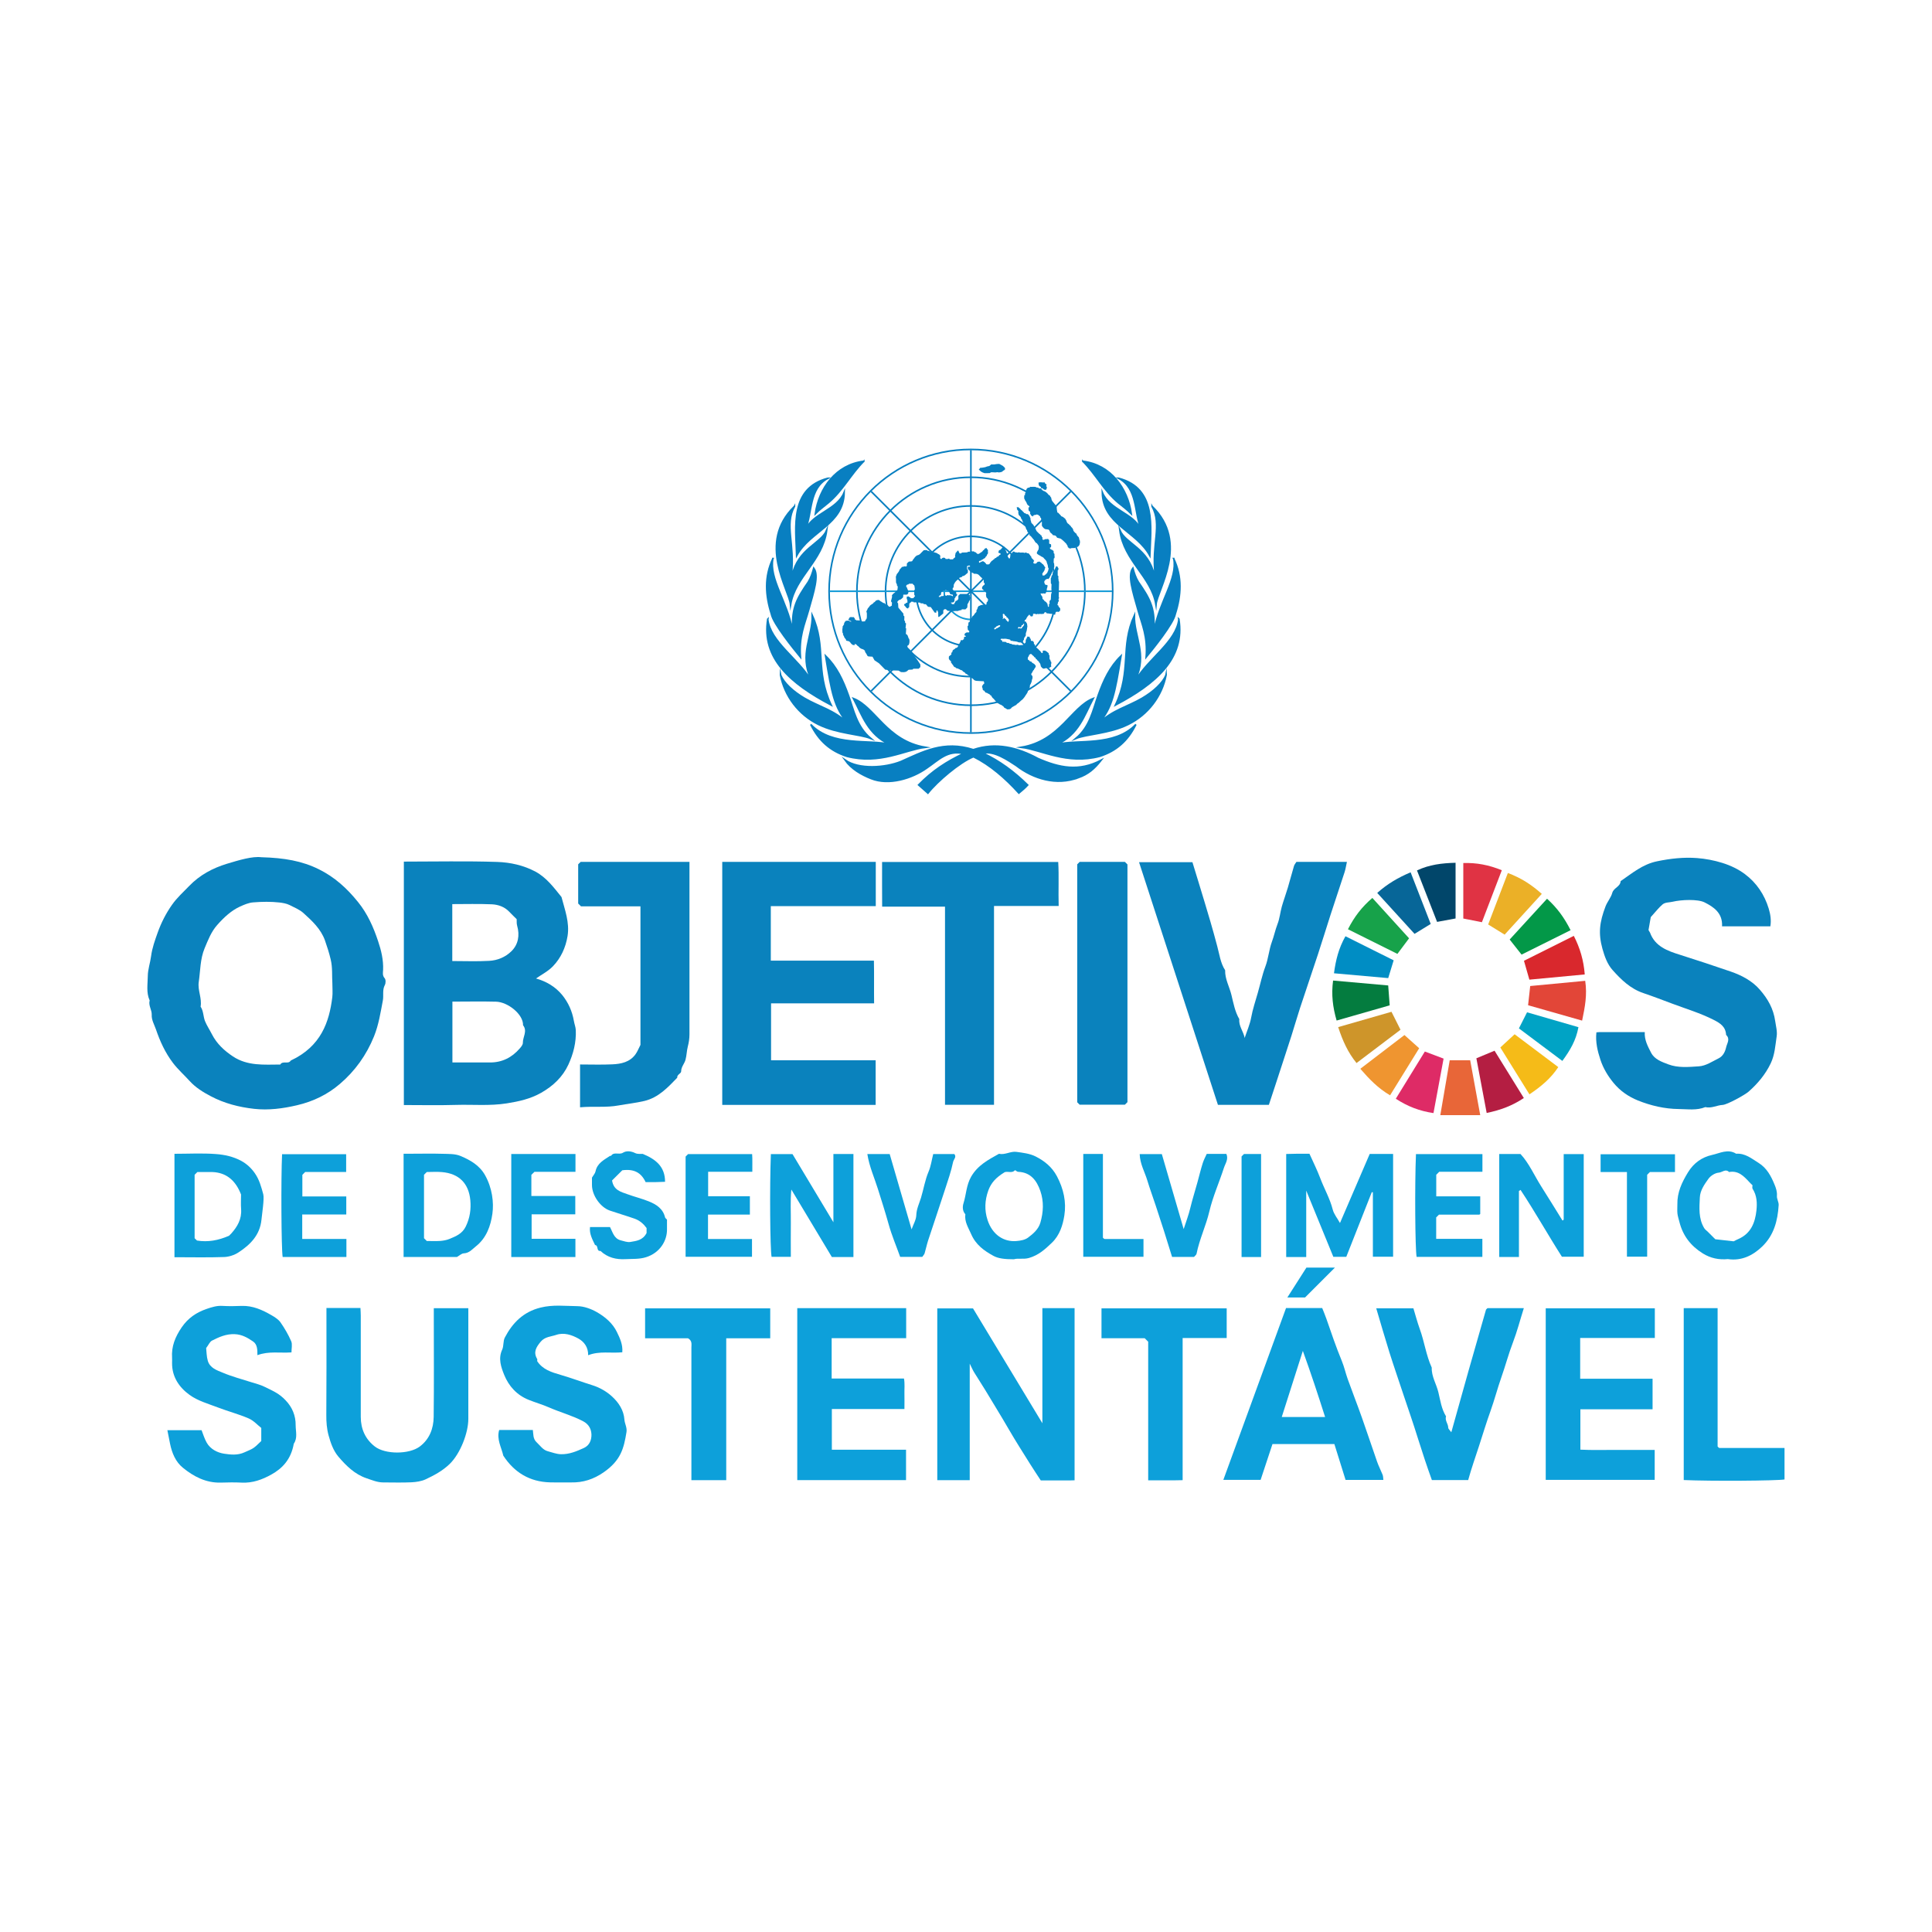 <?xml version="1.0" encoding="UTF-8"?>
<svg id="Layer_2" data-name="Layer 2" xmlns="http://www.w3.org/2000/svg" viewBox="0 0 300 300">
  <defs>
    <style>
      .cls-1, .cls-2, .cls-3, .cls-4, .cls-5, .cls-6, .cls-7, .cls-8, .cls-9, .cls-10, .cls-11, .cls-12, .cls-13, .cls-14, .cls-15, .cls-16, .cls-17, .cls-18, .cls-19, .cls-20, .cls-21, .cls-22 {
        fill-rule: evenodd;
      }

      .cls-1, .cls-23, .cls-24 {
        stroke-miterlimit: 22.93;
        stroke-width: .25px;
      }

      .cls-1, .cls-24 {
        stroke: #087fc1;
      }

      .cls-1, .cls-22 {
        fill: #087fc1;
      }

      .cls-2 {
        fill: #ce952a;
      }

      .cls-3, .cls-25 {
        fill: #fff;
      }

      .cls-4 {
        fill: #de2b66;
      }

      .cls-5 {
        fill: #e86638;
      }

      .cls-6 {
        fill: #e24638;
      }

      .cls-23 {
        stroke: #149bd7;
      }

      .cls-23, .cls-24 {
        fill: none;
      }

      .cls-7 {
        fill: #0da0da;
      }

      .cls-8 {
        fill: #17a24a;
      }

      .cls-9 {
        fill: #e03344;
      }

      .cls-10 {
        fill: #0a82bd;
      }

      .cls-11 {
        fill: #d9282d;
      }

      .cls-12 {
        fill: #ebb027;
      }

      .cls-13 {
        fill: #b41e42;
      }

      .cls-14 {
        fill: #01466a;
      }

      .cls-15 {
        fill: #f5bb18;
      }

      .cls-16 {
        fill: #008dc4;
      }

      .cls-17 {
        fill: #076698;
      }

      .cls-18 {
        fill: #039848;
      }

      .cls-19 {
        fill: #00a3c5;
      }

      .cls-20 {
        fill: #ef9530;
      }

      .cls-21 {
        fill: #047c3f;
      }
    </style>
  </defs>
  <g id="Layer_1-2" data-name="Layer 1">
    <rect class="cls-25" width="300" height="300"/>
    <g>
      <g>
        <path class="cls-10" d="M62.69,133.79c4.88,0,9.71-.11,14.52.05,2.04.07,4.1.52,5.96,1.52,1.71.93,2.83,2.46,4.02,3.93.52,1.99,1.28,3.96.94,6.06-.29,1.78-1.03,3.41-2.28,4.7-.74.77-1.75,1.28-2.62,1.89,1.55.43,3,1.25,4.09,2.59.94,1.17,1.53,2.5,1.79,3.99.08.49.28.96.3,1.45.08,1.88-.38,3.67-1.15,5.34-.89,1.93-2.4,3.34-4.25,4.39-1.66.94-3.44,1.33-5.32,1.63-2.65.42-5.28.16-7.91.24-2.67.08-5.34.02-8.07.02v-37.8ZM70.25,155.53v9.45c1.99,0,3.92,0,5.85,0,1.87,0,3.39-.77,4.6-2.17.22-.25.5-.59.49-.88-.02-.91.75-1.82.03-2.73.05-1.71-2.37-3.61-4.19-3.66-2.24-.06-4.49-.01-6.78-.01ZM70.24,149.23c1.96,0,3.85.08,5.72-.03,1.29-.07,2.5-.56,3.46-1.5,1.04-1.02,1.32-2.44.88-3.97-.1-.33-.05-.7-.07-1-.43-.43-.81-.79-1.17-1.17-.73-.76-1.69-1.09-2.67-1.14-2.03-.09-4.08-.03-6.16-.03v8.82Z"/>
        <path class="cls-10" d="M40.6,133.11c3.56.1,6.31.58,8.91,1.87,2.45,1.21,4.36,2.95,6.08,5.08,1.5,1.85,2.41,3.94,3.13,6.11.47,1.39.83,2.88.77,4.41-.02.43-.14.89.24,1.32.19.21.18.77.03,1.05-.42.78-.16,1.61-.31,2.4-.36,1.88-.64,3.75-1.37,5.57-1.18,2.92-2.95,5.38-5.3,7.39-1.91,1.64-4.15,2.73-6.65,3.31-2.21.52-4.44.81-6.67.56-2.33-.26-4.62-.84-6.73-1.96-1.2-.63-2.35-1.34-3.27-2.35-.86-.95-1.82-1.79-2.61-2.83-1.21-1.6-2.01-3.36-2.64-5.21-.25-.73-.69-1.43-.65-2.25.03-.77-.54-1.44-.32-2.23-.56-1.23-.3-2.54-.29-3.8.01-1.03.38-2.05.51-3.07.17-1.3.6-2.47,1.03-3.68.55-1.53,1.27-2.95,2.21-4.29.78-1.12,1.78-2,2.7-2.96,1.62-1.68,3.63-2.75,5.82-3.42,1.96-.59,3.95-1.19,5.36-1.02ZM51.61,152.67c-.08-1.14.05-2.4-.26-3.69-.24-1.01-.55-1.98-.89-2.95-.64-1.79-2-3.04-3.35-4.26-.6-.54-1.41-.86-2.15-1.24-.48-.24-1.07-.33-1.55-.39-1.35-.15-2.73-.13-4.08-.02-.71.05-1.42.36-2.08.66-1.31.6-2.44,1.63-3.52,2.85-.94,1.06-1.42,2.34-1.95,3.6-.71,1.69-.66,3.51-.92,5.28-.18,1.26.52,2.5.29,3.8.46.68.4,1.52.68,2.24.29.72.74,1.37,1.09,2.07.75,1.46,1.91,2.53,3.25,3.42,2.27,1.51,4.83,1.27,7.35,1.26.38-.65,1.25.02,1.63-.62,4.72-2.2,5.98-6.02,6.45-9.83.08-.67.01-1.36.01-2.18Z"/>
        <path class="cls-10" d="M112.15,133.83h23.84v6.87h-16.3v8.47h16.01c.05,2.23,0,4.4.03,6.63h-16v8.84h16.24v6.93h-23.82v-37.74Z"/>
        <path class="cls-10" d="M267.4,143.82c.1-2.01-1.24-2.96-2.72-3.7-1.06-.53-3.6-.42-4.95-.1-.53.13-1.15.07-1.56.41-.6.5-1.07,1.14-1.84,1.98-.08.46-.23,1.29-.35,2.01.13.22.19.3.23.39.79,2.17,2.74,2.85,4.66,3.45,2.65.84,5.29,1.71,7.9,2.61,1.64.57,3.29,1.41,4.5,2.81,1.23,1.41,2.11,2.94,2.38,4.86.11.8.35,1.61.23,2.39-.21,1.41-.29,2.86-.92,4.18-.82,1.72-2.02,3.15-3.44,4.4-.59.52-3.32,2.02-4.02,2.06-.91.05-1.76.57-2.7.34-1.34.55-2.75.31-4.12.3-2.2-.02-4.36-.53-6.37-1.34-1.41-.57-2.74-1.47-3.76-2.72-.89-1.08-1.6-2.27-2.03-3.57-.45-1.36-.8-2.78-.63-4.28.21-.02.36-.04.51-.04,2.3,0,4.61,0,7,0-.08,1.22.48,2.23.99,3.22.53,1.02,1.65,1.41,2.66,1.79,1.52.58,3.16.41,4.74.31,1.11-.07,2.09-.76,3.09-1.25.63-.31.99-.97,1.15-1.69.14-.65.68-1.3,0-1.94-.07-1.27-.9-1.82-1.96-2.35-2.05-1.04-4.24-1.69-6.37-2.49-1.5-.56-3-1.14-4.51-1.65-2.01-.67-3.46-2.09-4.8-3.59-.81-.91-1.23-2.11-1.56-3.28-.67-2.41-.46-4.14.48-6.61.28-.72.84-1.35,1.04-2.08.22-.81,1.26-.95,1.3-1.83,1.78-1.21,3.38-2.61,5.66-3.08,2.08-.43,4.14-.66,6.21-.5,1.31.1,2.63.35,3.92.75,1.28.4,2.48.97,3.52,1.75,1.8,1.35,3.03,3.18,3.69,5.36.26.88.41,1.77.25,2.74h-7.5Z"/>
        <path class="cls-10" d="M193.26,161.2c.35-1.06.82-2.1,1.02-3.19.24-1.31.67-2.58,1.03-3.84.39-1.35.67-2.74,1.17-4.07.47-1.23.56-2.6,1.01-3.83.34-.92.53-1.87.88-2.78.34-.86.42-1.82.67-2.72.28-.98.64-1.94.93-2.92.34-1.12.62-2.26.96-3.38.07-.23.25-.43.38-.64h7.84c-.13.57-.2,1.09-.36,1.59-.72,2.22-1.47,4.43-2.19,6.65-.66,2.04-1.28,4.09-1.95,6.12-.91,2.77-1.86,5.53-2.77,8.3-.47,1.43-.88,2.89-1.34,4.33-.8,2.5-1.63,4.99-2.44,7.49-.35,1.06-.7,2.13-1.07,3.25h-7.91c-4.07-12.5-8.14-25.04-12.25-37.68h8.29c.3.99.64,2.1.98,3.2.62,2,1.21,4.01,1.81,6.02.38,1.25.71,2.55,1.06,3.82.35,1.26.49,2.6,1.23,3.74-.04,1.37.67,2.56.98,3.85.31,1.26.54,2.58,1.22,3.74-.12,1.09.67,1.93.84,2.97Z"/>
        <path class="cls-10" d="M146.74,171.54v-30.76h-9.76c-.03-2.33,0-4.61-.01-6.93h27.35c.13,2.22,0,4.5.07,6.83h-10.04v30.87h-7.61Z"/>
        <path class="cls-10" d="M90.07,171.95v-6.66c1.69,0,3.36.06,5.02-.02,1.36-.06,2.71-.34,3.59-1.56.31-.43.5-.95.77-1.46v-21.51h-9.23c-.16-.17-.28-.28-.44-.44v-6.09c.09-.09.24-.24.39-.38h16.89v1.58c0,8.39,0,16.79,0,25.18,0,.66-.09,1.28-.26,1.93-.17.65-.17,1.38-.36,2.06-.17.61-.67,1.08-.67,1.78,0,.35-.67.49-.61.99-1.48,1.53-2.93,3.09-5.11,3.61-1.31.31-2.66.45-3.98.69-1.97.37-3.91.1-5.99.29Z"/>
        <path class="cls-7" d="M150.58,229.84h-5.04v-26.67h5.55c3.53,5.84,7.07,11.7,10.77,17.83v-17.87h5v26.73c-.8.04-1.68.01-2.55.02-.84,0-1.68,0-2.7,0-.51-.78-1.08-1.64-1.63-2.51-1.12-1.79-2.26-3.57-3.32-5.4-.66-1.15-1.35-2.28-2.03-3.41-1.08-1.81-2.18-3.61-3.32-5.39-.25-.38-.42-.81-.73-1.42v18.1Z"/>
        <path class="cls-7" d="M50.66,203.1h5.31c.02.39.05.79.05,1.19,0,5.24,0,10.49,0,15.73,0,1.88.72,3.46,2.18,4.59,1.62,1.26,5.35,1.24,6.99,0,1.5-1.13,2.13-2.79,2.15-4.6.06-5.09.02-10.17.02-15.26v-1.61h5.36v1.14c0,5.35,0,10.7,0,16.05,0,2.15-1.23,5.38-2.9,7-1.12,1.08-2.41,1.76-3.75,2.39-.66.3-1.44.41-2.17.45-1.47.07-2.94.02-4.4.02-.91,0-1.73-.36-2.57-.64-1.85-.62-3.19-1.96-4.4-3.38-.78-.93-1.19-2.12-1.51-3.29-.28-1.02-.36-2.09-.35-3.17.04-4.98.02-9.96.02-14.95v-1.66Z"/>
        <path class="cls-7" d="M199.7,203.11h5.61c.2.51.45,1.09.65,1.67.76,2.2,1.51,4.4,2.4,6.56.37.9.58,1.86.9,2.77.72,2.01,1.5,3.99,2.21,6,.81,2.29,1.57,4.59,2.37,6.88.24.68.58,1.33.85,2.01.09.22.08.49.12.8h-5.87c-.57-1.82-1.16-3.71-1.74-5.57h-9.61c-.61,1.85-1.21,3.65-1.84,5.56h-5.79c3.25-8.9,6.5-17.81,9.74-26.69ZM202.31,209.75c-1.14,3.59-2.21,6.93-3.28,10.28h6.73c-1.09-3.43-2.18-6.74-3.46-10.28Z"/>
        <path class="cls-7" d="M96.64,209.98c-1.76.19-3.53-.24-5.31.46.02-1.25-.63-2.09-1.5-2.58-1.04-.58-2.26-.99-3.46-.58-.81.28-1.75.27-2.41,1.06-.69.83-1.19,1.61-.55,2.68.05.08,0,.21,0,.33.84,1.3,2.22,1.73,3.61,2.13,1.69.49,3.33,1.11,5,1.63,1.09.34,2.19.97,3.03,1.75,1.01.93,1.81,2.11,1.91,3.59.05.64.43,1.22.32,1.92-.41,2.53-.87,4.4-3.56,6.26-1.55,1.07-3.18,1.6-5.03,1.56-1.1-.02-2.2.02-3.31-.01-3.14-.09-5.53-1.54-7.23-4.15-.29-1.3-1.06-2.52-.64-3.98h5.23c.09.61,0,1.35.56,1.88.56.52,1.01,1.23,1.77,1.42.67.17,1.3.44,2.03.46,1.31.03,2.41-.45,3.55-.96.95-.43,1.2-1.33,1.19-2.07-.02-.79-.34-1.6-1.33-2.11-1.7-.88-3.53-1.37-5.27-2.13-1.02-.45-2.1-.75-3.14-1.17-1.84-.73-3.1-2.13-3.81-3.88-.48-1.19-.96-2.53-.31-3.92.26-.57.12-1.33.41-1.88,1.2-2.29,2.88-3.99,5.55-4.65,1.92-.48,3.81-.24,5.71-.22,1.03.01,2.14.42,3.05.94,1.27.73,2.44,1.72,3.09,3.07.46.95.94,1.95.84,3.13Z"/>
        <path class="cls-7" d="M45.25,210c-1.8.13-3.51-.23-5.28.43.01-.85-.01-1.68-.68-2.13-.84-.58-1.73-1.09-2.84-1.13-1.31-.06-2.43.44-3.53,1-.35.18-.54.68-.91,1.16.07.58.06,1.31.26,1.98.33,1.12,1.42,1.47,2.34,1.85,1.43.6,2.94,1,4.42,1.47.69.22,1.38.38,2.07.72,1.52.74,2.26,1.06,3.23,2.07,1.05,1.08,1.6,2.41,1.58,3.9,0,.95.33,1.96-.29,2.86-.45,2.53-1.86,3.87-3.44,4.76-1.44.81-2.96,1.37-4.66,1.28-1.1-.06-2.2-.03-3.3,0-2.26.04-4.14-.94-5.81-2.3-1.15-.93-1.7-2.28-2-3.72-.14-.68-.27-1.35-.42-2.12h5.31c.24.61.45,1.32.8,1.94.58,1.02,1.67,1.55,2.7,1.71,1.01.15,2.1.28,3.18-.22,1.25-.57,1.3-.46,2.59-1.75v-2.03c-.59-.46-1.19-1.15-1.96-1.48-1.56-.67-3.21-1.1-4.8-1.71-1.49-.57-3.11-1.02-4.37-1.94-1.6-1.15-2.75-2.8-2.72-4.97,0-.26.02-.53,0-.79-.12-1.78.49-3.26,1.5-4.74,1-1.45,2.27-2.3,3.86-2.85.81-.28,1.6-.53,2.48-.47.99.06,1.99.04,2.99,0,1.7-.05,3.18.62,4.6,1.44.52.3,1.08.65,1.41,1.12.64.92,1.21,1.9,1.66,2.93.2.47.04,1.11.04,1.75Z"/>
        <path class="cls-7" d="M123.8,203.13h16.91v4.66h-11.57v6.27h11.23c.15.81.05,1.58.07,2.34.02.78,0,1.56,0,2.39h-11.27v6.32h11.52v4.72h-16.89v-26.71Z"/>
        <path class="cls-7" d="M245.37,207.77v6.32h11.24v4.74h-11.21v6.27c1.85.1,3.77.03,5.69.04,1.94.01,3.87,0,5.85,0v4.65h-16.92v-26.64h16.94v4.61h-11.59Z"/>
        <path class="cls-10" d="M167.27,134.21c.17-.17.28-.28.38-.38h7.02c.15.15.26.26.4.4v36.91c-.14.14-.25.25-.4.4h-7.02c-.1-.1-.21-.21-.38-.38v-36.97Z"/>
        <path class="cls-7" d="M225.36,222.4c.9-3.23,1.77-6.36,2.66-9.5.88-3.1,1.77-6.2,2.73-9.55-.06.06.09-.09.22-.22h5.65c-.58,1.83-1.04,3.62-1.69,5.32-.68,1.77-1.16,3.6-1.79,5.39-.61,1.73-1.08,3.55-1.7,5.28-.64,1.78-1.19,3.6-1.77,5.39-.57,1.75-1.19,3.5-1.69,5.31h-5.64c-.77-2.13-1.5-4.34-2.2-6.57-.69-2.23-1.46-4.43-2.2-6.64-.73-2.21-1.5-4.42-2.2-6.64-.7-2.23-1.34-4.48-2.04-6.82h5.77c.31,1,.6,2.13.99,3.21.72,1.97.98,4.08,1.86,6-.05,1.38.72,2.54,1.03,3.83.3,1.25.48,2.6,1.19,3.74-.21.64.33,1.14.34,1.75,0,.21.27.41.47.71Z"/>
        <path class="cls-7" d="M112.77,229.84h-5.41v-1.55c0-6.34,0-12.69,0-19.03,0-.5.16-1.07-.53-1.45h-6.66v-4.65h19.43v4.65h-6.83v22.02Z"/>
        <path class="cls-7" d="M178.29,208.34c-.26-.26-.37-.37-.54-.54h-6.71v-4.64h19.44v4.61h-6.84v22.07c-.91.04-1.78.02-2.65.02-.88,0-1.77,0-2.7,0v-21.53Z"/>
        <path class="cls-7" d="M261.46,203.13h5.25v21.48c.09.1.12.14.16.17.04.03.09.06.13.06,3.35,0,6.7,0,10.1,0v4.89c-1.26.21-11.47.28-15.65.09v-26.69Z"/>
        <path class="cls-7" d="M202.83,184.91v10.28h-3.11v-16c.54-.01,1.15-.03,1.76-.04.62,0,1.24,0,1.85,0,.58,1.29,1.19,2.51,1.67,3.78.61,1.63,1.5,3.15,1.94,4.87.18.73.72,1.36,1.13,2.11,1.55-3.6,3.08-7.16,4.62-10.73h3.63v15.96h-3.14v-10c-.06,0-.11-.01-.17-.02-1.32,3.33-2.63,6.66-3.96,10.04h-2.01c-1.35-3.3-2.72-6.65-4.2-10.26Z"/>
        <path class="cls-7" d="M235.86,184.96v10.22h-3.06v-15.99h3.3c1.33,1.43,2.15,3.35,3.25,5.08,1.11,1.74,2.18,3.5,3.27,5.25.05-.02.09-.03.12-.06.03-.03.07-.08.07-.13,0-3.35,0-6.7,0-10.12h3.11v15.93h-3.39c-2.14-3.35-4.15-6.94-6.42-10.37-.09.06-.18.12-.26.18Z"/>
        <path class="cls-7" d="M132.51,195.19h-3.34c-2.07-3.45-4.14-6.9-6.29-10.48-.18,1.82-.06,3.52-.08,5.22-.02,1.73,0,3.45,0,5.23h-2.99c-.23-1.25-.31-10.74-.11-15.95h3.36c2.03,3.39,4.11,6.86,6.35,10.58v-10.6h3.11v16.01Z"/>
        <path class="cls-7" d="M70.95,195.18h-8.28v-16.03h1.16c1.62,0,3.25-.04,4.87.01.95.03,1.99-.02,2.84.35,1.49.64,2.91,1.42,3.79,2.99,1.11,1.99,1.37,4.24,1.13,5.96-.27,1.92-.94,3.78-2.54,5.05-.56.44-1.04,1.07-1.9,1.11-.35.01-.68.35-1.06.56ZM66.26,192.7c.67,0,1.4.04,2.12-.01.48-.04.99-.13,1.44-.32.99-.41,1.96-.8,2.5-1.91.65-1.33.84-2.69.71-4.1-.24-2.54-1.69-4.13-4.42-4.36-.78-.07-1.57-.01-2.34-.01-.16.16-.31.31-.43.43v9.85l.43.43Z"/>
        <path class="cls-7" d="M27.09,179.16c2.17,0,4.32-.12,6.44.04,1.34.1,2.7.39,3.95,1.07.89.49,1.59,1.17,2.12,1.95.66.95.98,2.11,1.28,3.23.18.67-.19,3.04-.28,3.95-.24,2.39-1.74,3.88-3.58,5.08-.63.41-1.46.68-2.2.71-2.56.09-5.12.03-7.73.03v-16.07ZM37.43,185.48c-.16-.37-.23-.55-.32-.72-.91-1.82-2.36-2.79-4.43-2.77-.68,0-1.36,0-2.03,0-.16.16-.31.31-.43.43v9.85c.15.15.26.26.37.36,1.7.28,3.31-.02,4.97-.74.06-.06.21-.2.35-.35.96-1.07,1.64-2.25,1.53-3.77-.06-.78-.01-1.57-.01-2.29Z"/>
        <path class="cls-7" d="M157.46,195.54c-1.5,0-2.47-.13-3.2-.53-1.46-.8-2.75-1.73-3.46-3.38-.44-1.01-1.06-1.92-.9-3.08-.48-.52-.45-1.22-.28-1.74.42-1.35.42-2.76,1.17-4.08,1.03-1.8,2.67-2.64,4.33-3.57.94.21,1.79-.42,2.69-.3,1.02.14,2.1.26,2.99.71,1.36.69,2.53,1.6,3.32,3.08,1.04,1.97,1.48,4,1.15,6.09-.24,1.5-.71,3.05-1.92,4.22-1.06,1.02-2.08,1.95-3.58,2.38-.85.24-1.63,0-2.3.19ZM156,182.02c-1.37.84-2.1,1.65-2.54,2.85-.54,1.51-.62,3.03-.11,4.58.76,2.31,2.53,3.41,4.45,3.26.67-.05,1.36-.18,1.83-.53.8-.6,1.62-1.29,1.92-2.33.47-1.63.56-3.28-.01-4.93-.56-1.61-1.5-2.88-3.43-2.96-.17,0-.34-.18-.49-.26-.44.52-1.07.15-1.6.31Z"/>
        <path class="cls-7" d="M268.35,195.51c-1.45.14-2.73-.13-3.94-.88-1.88-1.17-3.11-2.77-3.64-4.92-.11-.43-.25-.85-.3-1.28-.05-.46,0-.94-.01-1.41-.04-1.86.7-3.43,1.65-4.98.89-1.46,2.17-2.35,3.73-2.7,1.21-.26,2.47-1,3.75-.19,1.4-.1,2.4.75,3.49,1.43,1.28.8,1.93,2.05,2.47,3.36.22.53.42,1.1.37,1.75-.04.47.3.97.27,1.44-.15,2.43-.74,4.7-2.59,6.46-1.49,1.42-3.21,2.21-5.25,1.93ZM272.12,184.04c-.19-.19-.35-.33-.49-.49-.85-.92-1.71-1.82-3.14-1.56-.55-.55-1.09.07-1.61.1-.56.04-1.26.48-1.6.96-.62.86-1.28,1.8-1.33,2.89-.08,1.61-.22,3.27.67,4.75.13.22.36.38.55.56.37.37.74.74,1.18,1.18.98.11,2.03.23,2.85.32.41-.2.58-.3.76-.37,1.92-.85,2.57-2.52,2.78-4.42.12-1.15.08-2.32-.6-3.37-.09-.14-.01-.4-.01-.56Z"/>
        <path class="cls-7" d="M91.64,190.54h3.08c.41.75.6,1.79,1.67,2.06.49.12,1.02.33,1.49.25.92-.16,1.93-.24,2.52-1.39v-.77c-.45-.62-1.05-1.16-1.82-1.44-1.28-.45-2.59-.83-3.88-1.27-1.48-.51-2.77-2.36-2.78-3.95,0-.42,0-.84,0-1.17.21-.36.48-.64.55-.96.26-1.29,1.32-1.79,2.26-2.42.04-.02.13.02.15,0,.46-.7,1.24-.1,1.86-.49.51-.32,1.23-.27,1.89.06.38.19.9.11,1.19.13,2,.83,3.45,1.96,3.45,4.33-.51.02-1.01.04-1.51.05-.52,0-1.03,0-1.51,0-.69-1.48-1.8-2.08-3.62-1.84-.44.44-1.05,1.05-1.59,1.58.24,1.52,1.37,1.77,2.37,2.13,1.09.4,2.23.68,3.31,1.11,1.17.47,2.22,1.12,2.55,2.49.03.13.2.23.3.35,0,.47-.01.94,0,1.41.06,1.9-1.14,3.77-3.26,4.43-1.06.33-2.11.24-3.18.3-1.46.08-2.78-.24-3.88-1.27-.7.07-.28-.88-.85-.92-.41-.88-.92-1.74-.78-2.82Z"/>
        <path class="cls-7" d="M109.94,192.39h6.83v2.76h-10.31v-15.56c.1-.1.21-.21.38-.38h9.95c.07.85.01,1.77.03,2.74h-6.86v3.8h6.48v2.85h-6.5v3.8Z"/>
        <path class="cls-7" d="M230.19,179.21v2.74h-6.7c-.2.2-.35.35-.47.47v3.35h6.83v2.74s-.01.02-.06.05c-.04.03-.09.05-.14.05-2.09,0-4.18,0-6.21,0-.17.17-.28.28-.43.43v3.33h7.17v2.8h-10.21c-.23-1.25-.3-11.22-.1-15.96h10.31Z"/>
        <path class="cls-7" d="M79.38,179.19h9.98v2.77h-6.37c-.22.22-.33.33-.48.47v3.28h6.82v2.85h-6.78v3.8h6.8v2.83h-9.96v-16.01Z"/>
        <path class="cls-7" d="M46.94,185.78h6.83v2.8h-6.84v3.8h6.86v2.8h-9.9c-.21-1.23-.27-12.19-.09-15.96h9.95v2.76h-6.36c-.17.17-.28.28-.44.45v3.37Z"/>
        <path class="cls-7" d="M180.41,179.21c1.13,3.88,2.25,7.72,3.39,11.64.36-1.13.78-2.2,1.04-3.32.32-1.33.74-2.63,1.1-3.95.27-.99.51-1.99.82-2.97.16-.51.42-.98.62-1.43h3.05c.36.83-.16,1.48-.38,2.16-.73,2.26-1.72,4.46-2.26,6.76-.53,2.25-1.54,4.32-1.99,6.58-.04.18-.25.32-.4.5h-3.4c-.4-1.3-.81-2.64-1.24-3.98-.43-1.34-.87-2.68-1.31-4.02-.42-1.29-.9-2.56-1.29-3.86-.4-1.34-1.15-2.59-1.19-4.11h3.45Z"/>
        <path class="cls-7" d="M134.7,179.2h3.45c1.13,3.88,2.25,7.71,3.4,11.7.28-.8.71-1.49.73-2.19.03-.98.46-1.84.73-2.71.41-1.35.62-2.75,1.18-4.07.36-.84.48-1.79.72-2.73h3.28c.38.46-.1.81-.19,1.22-.31,1.48-.81,2.91-1.28,4.35-.85,2.63-1.75,5.25-2.61,7.88-.21.65-.34,1.32-.54,1.98-.06.18-.22.33-.36.54h-3.43c-.58-1.63-1.31-3.33-1.8-5.1-.51-1.83-1.09-3.64-1.66-5.45-.55-1.76-1.33-3.46-1.64-5.42Z"/>
        <path class="cls-7" d="M260.09,181.99h-3.89c-.16.16-.27.27-.43.43v12.72h-3.14v-13.15c-.7,0-1.36,0-2.02,0-.67,0-1.35,0-2.07,0v-2.76h11.55v2.76Z"/>
        <path class="cls-7" d="M168.21,179.18h3.05v13.01c.08.08.12.12.16.15.04.03.09.05.14.05,1.98,0,3.97,0,6,0v2.76h-9.35v-15.96Z"/>
        <path class="cls-7" d="M195.83,195.19h-3.04v-15.62c.13-.13.24-.24.38-.38h2.65v16Z"/>
        <path class="cls-7" d="M199.9,201.47c1.03-1.62,2-3.14,2.96-4.64h4.43c-1.46,1.46-2.98,2.98-4.64,4.64h-2.75Z"/>
      </g>
      <g>
        <path class="cls-3" d="M226.02,142.62v-8.65c-2.13.06-4.05.28-5.99,1.19,1.07,2.73,2.08,5.34,3.12,7.99,1.07-.2,1.95-.36,2.87-.53ZM221.25,163.28c-1.52,2.48-2.99,4.87-4.51,7.33,1.88,1.21,3.71,1.9,5.85,2.23.54-2.91,1.05-5.67,1.57-8.46-1.03-.39-1.86-.7-2.91-1.1ZM207.55,158.47c2.81-.81,5.5-1.57,8.24-2.36-.08-1.11-.15-2.02-.23-3.09-2.91-.26-5.69-.5-8.56-.76-.29,2.22-.05,4.13.55,6.21ZM216.07,157.11c-2.8.8-5.48,1.57-8.28,2.38.7,2.14,1.49,3.9,2.85,5.58,2.36-1.78,4.59-3.47,6.83-5.17-.5-1-.9-1.8-1.4-2.79ZM232.07,163.15c-.97.4-1.82.76-2.83,1.18.54,2.84,1.06,5.63,1.6,8.49,2.19-.45,3.99-1.13,5.77-2.32-1.54-2.5-3.02-4.89-4.55-7.35ZM237.48,152.12c2.92-.27,5.71-.54,8.6-.81-.18-2.21-.71-4.06-1.7-5.99-2.64,1.32-5.16,2.58-7.74,3.87.28.99.53,1.84.84,2.93ZM246.15,152.3c-2.95.28-5.73.54-8.55.81-.12,1.11-.22,1.99-.33,2.98,2.85.81,5.55,1.58,8.39,2.39.44-2.12.81-3.98.48-6.18ZM215.85,170.08c1.56-2.53,3.03-4.89,4.52-7.31-.81-.72-1.5-1.34-2.29-2.05-2.29,1.75-4.53,3.46-6.85,5.24,1.42,1.64,2.75,3.01,4.62,4.12ZM234.14,135.56c-1.06,2.78-2.06,5.38-3.06,7.99.97.6,1.73,1.06,2.56,1.58,1.95-2.13,3.83-4.2,5.77-6.33-1.61-1.43-3.2-2.47-5.27-3.24ZM237.49,169.93c1.84-1.24,3.33-2.47,4.48-4.23-2.36-1.77-4.58-3.44-6.78-5.1-.82.76-1.5,1.39-2.22,2.05,1.53,2.47,2.98,4.8,4.52,7.28ZM209.31,144.29c2.67,1.33,5.15,2.56,7.69,3.83.65-.87,1.2-1.61,1.81-2.42-1.93-2.12-3.79-4.17-5.7-6.27-1.66,1.42-2.81,2.92-3.79,4.86ZM240.22,139.55c-1.98,2.16-3.88,4.23-5.81,6.34.67.85,1.22,1.55,1.85,2.34,2.56-1.28,5.05-2.51,7.61-3.79-.97-1.93-2.08-3.46-3.66-4.89ZM227.22,142.63c1,.2,1.9.38,2.89.57,1.05-2.75,2.05-5.37,3.09-8.07-2.03-.83-3.92-1.18-5.98-1.12v8.62ZM213.86,138.65c1.97,2.16,3.86,4.23,5.79,6.35.86-.53,1.62-.99,2.51-1.54-1.04-2.67-2.05-5.28-3.12-8.02-1.96.85-3.6,1.79-5.18,3.2ZM216.41,149.11c-2.57-1.28-5-2.49-7.49-3.74-1.07,1.89-1.5,3.68-1.78,5.75,2.9.26,5.62.5,8.42.75.29-.94.54-1.75.85-2.77ZM235.86,159.68c2.31,1.73,4.48,3.35,6.74,5.05,1.22-1.67,2.11-3.18,2.5-5.24-2.7-.78-5.3-1.53-7.98-2.31-.45.88-.81,1.6-1.26,2.49Z"/>
        <path class="cls-5" d="M223.65,173.16c.49-2.83.97-5.65,1.46-8.52h3.18c.53,2.87,1.05,5.69,1.56,8.52h-6.2Z"/>
        <path class="cls-14" d="M226.02,142.62c-.92.17-1.8.33-2.87.53-1.03-2.65-2.05-5.26-3.12-7.99,1.94-.91,3.85-1.13,5.99-1.19v8.65Z"/>
        <path class="cls-4" d="M221.25,163.28c1.05.39,1.88.71,2.91,1.1-.52,2.79-1.03,5.55-1.57,8.46-2.15-.32-3.98-1.01-5.85-2.23,1.52-2.46,2.99-4.85,4.51-7.33Z"/>
        <path class="cls-21" d="M207.55,158.47c-.6-2.08-.84-3.99-.55-6.21,2.86.25,5.64.5,8.56.76.08,1.06.15,1.98.23,3.09-2.74.79-5.43,1.55-8.24,2.36Z"/>
        <path class="cls-2" d="M216.07,157.11c.5.99.9,1.79,1.4,2.79-2.24,1.69-4.47,3.38-6.83,5.17-1.36-1.68-2.14-3.44-2.85-5.58,2.8-.8,5.48-1.58,8.28-2.38Z"/>
        <path class="cls-13" d="M232.07,163.15c1.52,2.46,3,4.85,4.55,7.35-1.78,1.19-3.59,1.87-5.77,2.32-.54-2.87-1.07-5.65-1.6-8.49,1.01-.42,1.86-.78,2.83-1.18Z"/>
        <path class="cls-11" d="M237.48,152.12c-.31-1.09-.56-1.94-.84-2.93,2.58-1.29,5.1-2.55,7.74-3.87.98,1.93,1.52,3.78,1.7,5.99-2.89.27-5.68.54-8.6.81Z"/>
        <path class="cls-6" d="M246.15,152.3c.33,2.2-.04,4.06-.48,6.18-2.85-.81-5.54-1.58-8.39-2.39.11-1,.21-1.87.33-2.98,2.81-.27,5.6-.53,8.55-.81Z"/>
        <path class="cls-20" d="M215.85,170.08c-1.88-1.11-3.2-2.48-4.62-4.12,2.33-1.78,4.56-3.48,6.85-5.24.79.71,1.48,1.33,2.29,2.05-1.49,2.42-2.96,4.78-4.52,7.31Z"/>
        <path class="cls-12" d="M234.14,135.56c2.07.77,3.66,1.81,5.27,3.24-1.94,2.12-3.82,4.19-5.77,6.33-.83-.51-1.59-.98-2.56-1.58,1-2.61,1.99-5.21,3.06-7.99Z"/>
        <path class="cls-15" d="M237.49,169.93c-1.54-2.48-2.99-4.81-4.52-7.28.72-.66,1.4-1.29,2.22-2.05,2.2,1.66,4.42,3.33,6.78,5.1-1.16,1.76-2.64,2.99-4.48,4.23Z"/>
        <path class="cls-8" d="M209.31,144.29c.99-1.94,2.14-3.44,3.79-4.86,1.91,2.1,3.77,4.14,5.7,6.27-.6.81-1.15,1.55-1.81,2.42-2.54-1.26-5.02-2.5-7.69-3.83Z"/>
        <path class="cls-18" d="M240.22,139.55c1.58,1.43,2.69,2.96,3.66,4.89-2.57,1.28-5.05,2.51-7.61,3.79-.63-.8-1.18-1.49-1.85-2.34,1.93-2.11,3.83-4.18,5.81-6.34Z"/>
        <path class="cls-9" d="M227.22,142.63v-8.62c2.06-.06,3.95.29,5.98,1.12-1.03,2.7-2.04,5.32-3.09,8.07-.99-.2-1.9-.38-2.89-.57Z"/>
        <path class="cls-17" d="M213.86,138.65c1.58-1.41,3.21-2.36,5.18-3.2,1.07,2.74,2.08,5.35,3.12,8.02-.89.54-1.64,1.01-2.51,1.54-1.94-2.13-3.83-4.2-5.79-6.35Z"/>
        <path class="cls-16" d="M216.41,149.11c-.31,1.02-.56,1.82-.85,2.77-2.8-.25-5.52-.5-8.42-.75.28-2.06.71-3.85,1.78-5.75,2.49,1.24,4.93,2.46,7.49,3.74Z"/>
        <path class="cls-19" d="M235.86,159.68c.45-.89.81-1.6,1.26-2.49,2.67.77,5.28,1.53,7.98,2.31-.38,2.05-1.27,3.56-2.5,5.24-2.27-1.7-4.44-3.33-6.74-5.05Z"/>
      </g>
      <g>
        <path class="cls-1" d="M134.12,71.63c-2,2.01-3.29,4.6-5.5,6.44-.63.53-1.32,1.01-2.01,1.7.56-3.97,3.2-7.62,7.51-8.14h0Z"/>
        <path class="cls-1" d="M168.15,71.63c2,2.01,3.29,4.6,5.5,6.44.64.53,1.32,1.01,2.01,1.7-.56-3.97-3.21-7.62-7.51-8.14h0Z"/>
        <path class="cls-1" d="M128.55,74.27c-2.97,1.58-2.41,5.41-3.45,7.81l.09.02c.99-2.37,4.8-2.93,5.89-5.63-.08,5.01-5.26,5.95-7.37,9.8-.13-4.44-1.11-10.44,4.83-12h0Z"/>
        <path class="cls-1" d="M173.71,74.27c2.97,1.58,2.41,5.41,3.45,7.81l-.1.02c-.99-2.37-4.8-2.93-5.89-5.63.08,5.01,5.26,5.95,7.37,9.8.14-4.44,1.11-10.44-4.83-12h0Z"/>
        <path class="cls-1" d="M123.36,78.63c-1.6,2.92.11,5.81-.48,10.66.02.03.02.11.12.08.93-4.23,4.45-4.91,5.37-7.03-.64,4.8-4.88,7.19-5.61,11.54-.2-2.26-5.23-9.63.6-15.25h0Z"/>
        <path class="cls-1" d="M178.9,78.63c1.6,2.92-.11,5.81.48,10.66-.02.03-.02.11-.12.08-.93-4.23-4.45-4.91-5.37-7.03.64,4.8,4.88,7.19,5.61,11.54.2-2.26,5.23-9.63-.6-15.25h0Z"/>
        <path class="cls-1" d="M120.01,86.73c-.63,3.1,2.27,6.75,3,11,.05.02.09-.02.11-.06-.24-3.29.7-4.86,2.39-7.3.41-.67.65-1.41.85-2.15.83,1.11.04,3.56-.83,6.62-.61,2.16-1.49,3.99-1.24,7.2-1.06-1.29-4.22-5.18-4.51-6.69-.93-2.9-1.1-5.82.24-8.62h0Z"/>
        <path class="cls-1" d="M182.26,86.73c.63,3.1-2.26,6.75-3,11-.05.02-.09-.02-.11-.06.25-3.29-.7-4.86-2.39-7.3-.41-.67-.65-1.41-.85-2.15-.83,1.11-.04,3.56.83,6.62.61,2.16,1.49,3.99,1.24,7.2,1.06-1.29,4.22-5.18,4.51-6.69.93-2.9,1.1-5.82-.25-8.62h0Z"/>
        <path class="cls-1" d="M119.21,96.15c.4,3.5,4.77,6.16,6.64,9.37.05.02.07-.02.08-.06-1.84-3.84.27-6.7.2-9.9,2.22,4.89.39,8.48,2.93,13.92-6.38-3.36-10.82-7.29-9.84-13.34h0Z"/>
        <path class="cls-1" d="M183.06,96.15c-.4,3.5-4.78,6.16-6.64,9.37-.05.02-.07-.02-.08-.06,1.84-3.84-.27-6.7-.2-9.9-2.22,4.89-.39,8.48-2.93,13.92,6.38-3.36,10.82-7.29,9.84-13.34h0Z"/>
        <path class="cls-1" d="M121.2,104.81c.54,1.26,1.92,2.55,3.72,3.61,2.29,1.34,4.55,1.81,6.68,3.84-2.04-2.42-2.45-4.58-3.4-10.41,1.72,1.66,2.69,3.73,3.55,6.14.81,2.26,1.26,4.83,3.47,6.68-1.66-.68-5.2-.74-8.11-2.17-3.1-1.51-5.29-4.42-5.91-7.7h0Z"/>
        <path class="cls-1" d="M181.07,104.81c-.54,1.26-1.92,2.55-3.72,3.61-2.29,1.34-4.55,1.81-6.68,3.84,2.04-2.42,2.45-4.58,3.4-10.41-1.72,1.66-2.69,3.73-3.55,6.14-.81,2.26-1.26,4.83-3.47,6.68,1.66-.68,5.2-.74,8.11-2.17,3.1-1.51,5.29-4.42,5.91-7.7h0Z"/>
        <path class="cls-1" d="M125.88,112.48c3.38,3.52,9.13,2.3,12.25,3.1-3.34-1.51-4.22-4.46-5.61-7.12,3.39,1.31,5.14,6.57,11.16,7.58-3.17.4-7.06,2.73-12.17,1.4-2.55-.82-4.35-2.38-5.62-4.95h0Z"/>
        <path class="cls-1" d="M176.39,112.48c-3.38,3.52-9.13,2.3-12.25,3.1,3.34-1.51,4.22-4.46,5.61-7.12-3.39,1.31-5.14,6.57-11.16,7.58,3.17.4,7.06,2.73,12.17,1.4,2.55-.82,4.36-2.38,5.62-4.95h0Z"/>
        <path class="cls-1" d="M167.44,120.75c-3.38,1.28-6.98.19-9.62-1.86-1.21-.79-3.5-2.39-5.15-1.93,2.56,1.22,4.72,2.8,6.91,4.94-.37.42-.93.88-1.37,1.25-2.1-2.31-4.44-4.35-7.05-5.65-2.16.88-5.62,3.83-7.07,5.66l-1.45-1.28c2.17-2.22,4.37-3.63,6.99-4.87-2.51-.59-3.91,1.03-5.75,2.27-2.27,1.61-5.86,2.72-8.62,1.61-1.47-.58-3.04-1.46-4.05-2.88,2.16,1.52,6.24,1.22,8.69.24,3.3-1.47,6.65-3.33,11.24-1.84,3.49-1.18,6.87-.35,10.03,1.37,3.33,1.46,6.37,2.08,9.82.26-1.08,1.37-2.03,2.17-3.56,2.72h0Z"/>
        <path class="cls-24" d="M150.76,69.79c12.16,0,22.02,9.86,22.02,22.02s-9.86,22.02-22.02,22.02-22.02-9.86-22.02-22.02,9.86-22.02,22.02-22.02h0ZM150.76,74.11c9.77,0,17.7,7.93,17.7,17.7s-7.93,17.7-17.7,17.7-17.7-7.93-17.7-17.7,7.93-17.7,17.7-17.7h0ZM150.76,78.56c7.32,0,13.25,5.93,13.25,13.25s-5.93,13.25-13.25,13.25-13.25-5.93-13.25-13.25,5.93-13.25,13.25-13.25h0ZM150.76,83.29c4.71,0,8.52,3.82,8.52,8.52s-3.82,8.52-8.52,8.52-8.52-3.82-8.52-8.52,3.82-8.52,8.52-8.52h0Z"/>
        <path class="cls-23" d="M150.76,87.67c2.28,0,4.14,1.91,4.14,4.26s-1.85,4.26-4.14,4.26-4.14-1.91-4.14-4.26,1.85-4.26,4.14-4.26h0Z"/>
        <path class="cls-24" d="M150.76,69.89v43.84M135.27,76.31l31,31"/>
        <line class="cls-23" x1="172.68" y1="91.81" x2="128.85" y2="91.81"/>
        <line class="cls-24" x1="166.26" y1="76.31" x2="135.27" y2="107.31"/>
        <path class="cls-22" d="M132.24,96.51h-.27l-.06-.11-.16-.02h-.23s-.19.03-.19.03l-.12.13-.07.12-.07.1v.16l-.07.12-.08.13-.08.11v.21l-.04.17v.21s.01.19.01.19v.16s.09.12.09.12v.17s.07.17.07.17l.08.12.06.19.11.14.14.17.03.18.28.06.19.05.18.18.08.12.14.14.11.09.18.05h.18l-.03-.14.1-.04.21.12.13.16.17.11.11.13.11.1.21.13.11.03.23.09.13.1.11.12v.14s.12.17.12.17l.09.14.17.32.14.08.64.04.31.56.69.46.98,1,.51.04.15.06,1.4.04.21.12.11.08.15.04h.19s.15.01.15.01l.29-.05.17-.08.14-.11.14-.13.22-.02.41-.02.12-.13h.35s.48,0,.48,0l.26-.26v-.4s-.4-.61-.4-.61l-.37-.51-.23-.33-.21-.37-.26-.31-.29-.29-.25-.18v-.3s.21-.15.21-.15l.08-.24.03-.19v-.27l-.04-.21-.09-.1-.12-.34-.07-.16-.13-.12-.11-.06.05-.86-.1-.06.08-.72-.14-.08-.03-.29-.11-.08.02-.63-.15-.16v-.27l-.79-.94-.04-.68-.11-.08.02-.19.13-.14.16-.11.24-.08.34-.31.03-.42h.54l.21-.15.05-.27-.1-.34-.09-.2-.05-.17-.11-.09.02-.23.16-.12.16-.02.11-.11h.54s.11.14.11.14l.16.13.05.25.04.4-.1.07v.72s.13.21.13.21l-.11.12-.17.21h-.38l-.1-.14-.15-.03-.06-.11-.32.04v.36s.09.14.09.14l.02.41-.19.05-.15.14-.19.07.05.21.19.19.13.18.16.08.13-.02.02-.12.12-.05v-.16s.02-.42.02-.42l.11-.07.06-.11.09.02.02-.12.37.02v.09s.39-.01.39-.01l.12.04h.37s.17.02.17.02l.04.09.41.02.09.11.33.02.33.39.43.05.6.85.24.03.06-.36h.15s0,.15,0,.15l.09.08.02.77h.13s.65-.53.65-.53v-.53s.12,0,.12,0l.02-.13h.26l.26.24.36.04.31.02h.3s.35-.03.35-.03l.21.02.44-.13.21-.03.03-.12.56.02.29-.28.03-.28v-.23s.19-.31.19-.31l.07-.21.13-.14v-.19s.1-.1.1-.1v-.12s-.12-.06-.12-.06v-.3l-.22-.08-.03-.1h-1.26l-.27.28v.51s-.23.25-.23.25l-.19.04-.09.23-.11.12-.02.15h-.37s-.01-.13-.01-.13h-.11s0-.12,0-.12l.36-.02.05-.1.09-.02.02-.15.02-.15v-.2s.12-.1.12-.1l.04-.17.14-.11.08-.08.02-.22-.15-.03v-.33s-.4-.06-.4-.06l-.06-.24-.1-.07.04-.23.11-.04.04-.45.1-.2.09-.15.12-.16.16-.16.19-.15.14-.17.09-.09.18-.06.19-.06.07-.12.18-.04.18-.08.17-.14.11-.1.18-.14.04-.12v-.13s-.01-.14-.01-.14v-.11s-.12-.06-.12-.06v-.51s.12-.01.12-.01l.06-.1h.31s0,.22,0,.22h-.1s-.06-.04-.06-.04l-.12.02-.09.09v.12s.01.14.01.14l.07.1.13.1.11.16.12.11.2.11.18.06.14.12h.28s.21.03.21.03l.21.11.18.18.17.18.16.13.06.13h.19s.05.23.05.23v.39l.14.05-.02.27-.11.07-.1.07-.08.11-.07.09-.02.16.02.16.11.07.09.11.13.11.15.06.04.12.11.14-.04.2v.14l.03.14.02.18.12.14.14.15v.19l-.05.17-.13.13-.06.15.02.16-.11.1-.18-.02h-.21l-.21.03-.21.05-.17.08-.14.05-.09.12-.07.14-.04.18-.07.1-.07.12v.25s-.1.09-.1.09l-.17.18-.09.16-.12.14-.1.07-.09.12-.06.15-.07.13-.13.14-.11.18v.16s-.17.09-.17.09l-.05.17v.16s-.01.17-.01.17l-.1.07-.02.17.03.14v.14s.03.17.03.17l.13.09.08.09v.11l-.05.09h-.2s-.14,0-.14,0l-.11.05-.09.06-.08.04v.08s-.07.06-.07.06l-.02.09.05.03v.08s.1.02.1.02l.07.04v.11s-.05.02-.09.02-.16,0-.16,0v.12s-.04.1-.04.1v.08s-.01.1-.01.1l-.12.03-.03.09h-.1s-.18,0-.18,0l-.07.07-.03.09v.11s-.09.09-.09.09l-.05.15-.11.11-.12.14v.19l-.08.14-.15.1-.17.04-.09.12-.12.08-.14.08-.11.14v.15l-.13.12-.07.15.04.16-.12.07-.11.1-.16.12-.02.19v.17l.06.13.17.19.11.08v.21s.1.11.1.11l.12.17.12.15.06.13.13.13.14.03.13.14.22.05.28.12.22.13.19.04.11.13.13.11.18.08.11.17.11.05.17.1.17.14.19.12.16.13.13.14.17.09.12.11.1.11.14.09.21.06,1.18.07.04.15.04.19-.09.06-.11.12-.11.17-.05.2.06.11.05.11-.02.13.12.18.11.02.11.15.14.17.21.04.16.11.19.07.15.16.17.11.09.19.14.17.17.14.06.09.09.1.12.16.12.08.11.13.14.11.17.09.13.09.17.05.13.09.12.08.13.1.11.17.22.11.12.08.18.09.14-.03h.15s.19-.08.19-.08l.08-.08.12-.14.26-.15.17-.1.23-.12.17-.19.19-.12.21-.19.19-.18.22-.17.19-.22.14-.18.14-.22.17-.25.14-.23.06-.21.12-.23.13-.21.05-.22.02-.26.11-.17.08-.19.08-.22.02-.18.05-.18.05-.11v-.31l-.09-.15-.1-.1v-.18l.1-.06.06-.2.08-.07.05-.16.11-.07.05-.14.09-.11.08-.13.07-.15v-.13s-.1-.12-.1-.12l-.09-.12-.12-.08-.09-.06-.17-.09-.06-.12-.13-.07h-.12s-.08-.1-.08-.1l-.09-.1-.11-.05-.07-.09v-.13s.02-.18.02-.18l.08-.1.08-.15v-.12s.13-.09.13-.09l.13-.06.13.03.1.1.08.1.16.1.05.1.13.13.12.02v.16s.14.07.14.07c.08.07.14.19.14.19l.11.1.09.05.08.18.11.1.06.17.06.13v.15s.09.14.09.14l.11.12.12.1.11.05.21-.03.14-.05h.12s.19-.03.19-.03h.18s.17-.03.17-.03l.02-.11.17-.02v-.13l-.03-.22.05-.19v-.21l-.12-.15-.02-.19-.12-.09-.02-.22v-.23s0-.17,0-.17l-.11-.1v-.19l-.09-.11-.13-.09-.1-.11-.13-.05-.11-.09h-.37s0,.13,0,.13l-.02.1v.1s-.04.06-.04.06l-.12-.02-.07-.05v-.07l-.03-.06-.08-.04-.06-.08-.04-.07-.11-.05-.06-.09-.07-.09-.1-.06-.08-.09-.07-.06-.11-.04-.06-.12-.08-.06v-.2s-.07-.12-.07-.12h-.08s-.04-.09-.04-.09l.02-.16-.07-.1-.05-.14-.14-.02h-.12l-.11-.08v-.13s-.05-.14-.05-.14l-.08-.08-.05-.13-.02-.08-.1-.04-.11.02-.12-.04-.04.07v.1s-.08.06-.08.06v.09s-.08.09-.08.09l-.04.11-.03.12v.13s0,.11,0,.11l-.05.11-.12.1-.09.13-.21.11h-.21l-.32.04-.25-.09-.3.04-.21-.05-.32-.03-.15-.1h-.19l-.24-.14h-.25l-.18-.16h-.17s-.21-.03-.21-.03l-.15.03-.04-.21-.22-.11v-.13s.2-.05.2-.05l.16.03.19-.02h.23l.26.05.21.04.21.05.11.18h.19s.21.06.21.06l.2.02.22.03.18.04.15.07.17.04h.26l.21-.02.12-.09v-.16s.14-.18.14-.18v-.19l.11-.19.13-.17.06-.17-.04-.12.06-.23.03-.16.07-.08v-.16s.04-.12.04-.12l.03-.28.04-.12-.03-.24-.03-.23-.1-.16-.09-.18c-.1,0-.18-.01-.18-.01v-.11l.04-.11.12-.04.02-.08.08-.08.03-.11.07-.09.05-.08.05-.09.07-.08.1-.09.03-.08h.11l.04.09.08.06.03.08.07.03.08-.02h.08s.07,0,.07,0l.04-.07.03-.08.02-.08v-.08s0-.08,0-.08h.21s.12,0,.12,0l.09.07h.13l.1-.05.14.02h.15l.14-.03.17.03.18-.02h.18s.12-.12.12-.12c.01-.12.13-.15.13-.15l.16.03.05.11.12.05h.13s.14.02.14.02l.11.02.11.02h.1s.08,0,.08,0l.09.02h.09s.06-.04.06-.04v.08s.07.04.07.04h.06s.08.04.08.04l.11-.03.05-.07-.03-.07s0-.06.03-.09c.02-.02.03-.07.03-.07l.05-.08.07-.07s.05.04.08.04.06-.03.09-.03.09.05.09.05l.12-.03.04-.06.08-.03.06-.04v-.11l.06-.11-.05-.06.02-.11-.06-.08-.09-.1-.12-.13.03-.1-.12-.08-.08-.08.07-.2.02-.15.05-.11c.09-.05.09-.19.09-.19l-.06-.17.03-.11.08-.14-.07-.13.05-2.38-.07-.11v-.16s-.04-.22-.04-.22v-.18s.01-.2.01-.2l-.11-.1v-.79s.11-.1.11-.1v-.26s-.12-.12-.12-.12l-.02-.14h-.26v.16c-.11.02-.11.19-.11.19l-.07.11-.06.13-.04.21v.12s-.22,0-.22,0v.29l-.05.15-.12.09v.15s-.05.12-.05.12l-.06.15v.4s.01.38.01.38l.1.11-.02.64s.01.24.01.3.06.29.06.29l-.11.32-.05.87-.12.08-.09.19.02.22v.17s-.11.02-.11.02l.02.34-.08.09-.07-.04-.03-.08v-.08s-.03-.08-.03-.08l-.02-.18-.07-.09-.09-.13s-.06-.08-.1-.1c-.04-.02-.13-.09-.13-.09l-.11-.08-.09-.15s-.08-.05-.1-.07c-.02-.02-.09-.1-.09-.1v-.15l-.05-.21-.12-.14-.06-.15-.09-.11.1-.06h.06s.09.02.09.02h.11s.11-.05.11-.05l.08.05h.18s.1-.06.1-.06l.02-.11.07-.1.07-.11-.02-.15.03-.12v-.09l.02-.1.04-.08v-.08s.04-.06.04-.06v-.24s-.15-.05-.15-.05h-.12s-.07,0-.07,0l-.02-.1-.07-.05v-.11s-.07-.02-.07-.02v-.23s.02-.11.02-.11l.08-.02.04-.1.04-.08h.09s.03-.08.03-.08h.11l.08-.05.12.06.08-.08.03-.07.08-.02.03-.14.07-.11.1-.19.11-.21.06-.19.04-.06.04-.02.05-.03v-.07s0-.06,0-.06l.02-.12v-.2s.08-.03.08-.03l.04-.13.07-.05.04-.1v-.23s-.02-.18-.02-.18v-.14s-.06-.08-.06-.08l-.02-.17.02-.33v-.19s.09-.05.09-.05l.05-.16-.03-.23v-.15s0-.13,0-.13l-.1-.08-.03-.17v-.21s-.11-.06-.11-.06l-.08-.09-.09-.02-.09-.05-.06-.06h-.09s-.05-.13-.05-.13v-.1s.11-.04.11-.04l.08-.07-.03-.07.02-.1v-.14l-.05-.13h-.08s-.12-.05-.12-.05l-.07-.07.02-.11v-.12s0-.3,0-.3l-.11-.05-.04-.1h-.14s-.07.02-.07.02h-.16s-.13.02-.13.02l-.07.03-.07.06h-.14s-.08-.02-.08-.02l-.04-.1v-.15s0-.14,0-.14l-.11-.03v-.12s-.05-.12-.05-.12l-.09-.02-.11-.15-.09-.05-.27-.26-.2-.21-.16-.37-.12-.22-.09-.15-.12-.21-.17-.17-.14-.15-.07-.3-.06-.16v-.23s-.06-.09-.06-.09l-.04-.13-.05-.12-.09-.08-.02-.11-.07-.06-.08-.02-.02-.05h-.05s-.05,0-.05,0h-.08s-.07-.01-.07-.01l-.04-.05-.06-.07h-.11s-.08-.03-.08-.03l-.03-.06-.04-.04-.08-.09-.11-.09-.05-.07-.06-.06-.14-.1-.07-.09-.09-.1-.11-.09-.06-.04-.04-.08h-.3s.01.07.01.07l.06.07-.06.08.07.08v.09s.09.08.09.08l.08.12.03.12-.04.17.04.1.02.12v.09s.12.09.12.09l.05.09.09.07.09.15.03.09.03.13.08.07.07.12v.14s.08.06.08.06c0,0,.03.06.03.09,0,.02.04.12.04.12l.03.11s.04.07.07.09c.03.02.05.09.05.09l.07.08.1.07v.11l.11.29.04.17.13.14.03.17.08.16.13.1.05.14.11.13v.15s.15.05.15.05l.12.13.12.15.13.16.14.16s.11.17.14.23c.03.05.15.22.15.22,0,0,.11.03.16.08.05.05.12.15.12.15l.14.21.05.17v.16s-.02.12-.02.12v.1s-.06.14-.06.14l-.06.08s-.05.09-.05.12c0,.03-.07.08-.07.08,0,0-.04.16-.04.19,0,.02.02.05.02.08,0,.03.02.05.06.07.04.02.08.06.08.06l.11.08.13.07.14.07.13.1.19.09.15.09.16.19.19.19.14.19.07.27.12.32.03.21.04.22.06.04v.17s-.03.09-.03.09l-.02.1-.04.14-.08.1v.12s-.09.07-.09.07l-.07.08-.07.09-.12.07-.07.08-.08.04h-.27s0-.15,0-.15l-.06-.06.05-.08.07-.11.02-.08.07-.06.04-.05.05-.11.05-.07.05-.09v-.13l.03-.09.06-.07v-.07s-.04-.1-.04-.1l-.06-.05s-.07-.04-.06-.07c0-.04.02-.05,0-.07-.03-.02-.04-.04-.04-.04l-.06-.06s-.07-.1-.07-.1c0,0,0-.04-.08-.07-.07-.02-.1-.05-.1-.05l-.04-.07-.09-.08-.09-.05-.07-.07-.07-.05s-.07-.01-.1,0c-.03,0-.11.02-.11.02h-.09s-.09.09-.09.09l-.08.08-.03.07-.09.04h-.29l-.07-.05s-.02-.07-.02-.09v-.12l.05-.05.05-.05.02-.05-.04-.04-.04-.05v-.06l-.07-.04-.04-.06-.16-.15-.09-.13-.02-.15-.13-.12-.07-.13-.13-.14s-.07-.13-.14-.12c-.07,0-.16,0-.16,0l-.17-.12-.12.03-.12.04s-.17-.06-.2-.06-.17,0-.2,0-.02.01-.13.01-.2,0-.2,0c0,0,0-.05-.08-.04-.08,0-.15-.01-.2.01-.05.02-.09.03-.12.04-.03,0-.11-.05-.11-.05h-.11s-.05-.01-.08-.01c-.03,0-.07,0-.09-.03-.02-.02-.06-.06-.06-.06,0,0-.04-.04-.09-.03-.05,0-.16.05-.16.05l-.07.12-.11.1-.08.09-.07.12-.05.09v.17s-.04.15-.04.15v.1s-.02.08-.02.08l-.1-.02h-.1s-.02-.09-.02-.09l-.07-.09-.03-.08-.04-.08.02-.11v-.15s-.01-.12-.01-.12l-.07-.07-.11-.08v-.08s0-.11,0-.11l-.07-.05-.06-.12v-.11l-.08-.05-.05-.08v-.18s-.06-.08-.06-.08l-.02-.07-.12.02-.08.05s-.1.02-.11.04c0,.03-.03.09-.03.09l-.05.04-.08.1-.08.08-.08.08-.12.03-.11.09v.13s-.06.03-.06.03v.1s.04.05.04.05l.04.05.09.03h.13c.03.06.04.13.04.13l-.03.11-.06.02h-.08l-.02.06-.06.07-.12.12-.11.04-.12.04-.05.1-.1.06-.11.03-.1.1-.07.09-.11.05-.08.08-.07.07-.09.03-.09.11-.04.08-.1.07-.02.1-.07.08-.08.08-.1.02h-.28s-.09-.07-.09-.07l-.04-.08-.08-.08-.08-.08-.06-.06-.13-.06-.06-.07h-.09l-.06.06-.07.02h-.11s-.04.08-.04.08h-.09s-.05.08-.05.08h-.09l-.05-.08v-.1s.03-.09.03-.09h.05s.06,0,.06,0l.05-.07.05.05.08-.03.03-.06s0-.05.03-.06c.02,0,.1,0,.1,0l.08-.06.05-.03.04-.06h.08s.07-.07.07-.07l.1-.05.07-.07s.03-.07.04-.09c0-.03.07-.08.07-.08l.08-.08.05-.06.03-.15.05-.05.07-.07.02-.12.04-.12-.05-.08.02-.14v-.15l-.08-.1-.08-.08-.03-.1-.08-.03-.11.05-.12.03v.06l-.1.09-.04.08-.09.04-.07.08-.03.06-.08.07-.09.08-.08.03-.11.08-.07.07-.1.04-.08.05-.19.02-.06-.08-.1-.07-.09-.09-.09-.07-.09.02-.08-.08-.12-.06-.1.04-.1-.04h-.14s-.04.07-.04.07c0,0-.05,0-.1,0s-.23,0-.23,0l-.16.03-.06.06-.13.02-.58.02h-.1l-.12.07-.06.07h-.21l-.07-.1-.02-.1-.07-.06v-.09l-.05-.08h-.08s-.09.05-.09.05l-.04.08-.06.08-.11.09-.08.15.04.08-.08.11v.12s.02.17.02.17l-.03.11-.09.07-.16.12-.07.12h-.47s-.16-.13-.16-.13l-.15.07h-.37s-.04-.11-.04-.11l-.14-.08-.11-.02-.2.05-.08.07-.07.1-.12-.04-.08-.12v-.09s.02-.11.02-.11v-.13s-.06-.12-.06-.12l-.08-.07s-.05-.03-.06-.05c-.01-.02-.17-.07-.17-.07l-.06-.06-.11-.07-.58-.17h-.17s-.24-.05-.24-.05l-.13-.08-.32-.06-.1-.1h-.29l-.21.03-.57.58-.15.11-.18.07-.17.05-.29.25-.1.16-.15.17-.18.3-.18.05h-.17s-.17.03-.17.03l-.16.14-.14.16v.16s0,.19,0,.19l-.13.1-.15-.02h-.16l-.13.07h-.17s-.28.32-.28.32l-.11.12-.07.2-.11.17-.14.19s-.13.13-.13.18-.11.28-.11.28c0,0-.03.12-.02.17,0,.05.02.24.02.24v.39s.02.24.02.24l.12.19.02.23.12.13-.02.24-.03.27-.14.18-.17.15-.12.12-.12.08-.16.14-.15.19.02.21s0,.15-.04.21c-.04.05-.02.18-.02.18l-.06.08-.02.11v.11s.01.11.01.11l.06.05.06.09v.1s-.03.14-.03.16c0,.02.02.16.02.16l-.07.07-.13.06-.08.07h-.09s-.12-.04-.12-.04l-.08-.1-.08-.09s-.09-.04-.13-.04-.08-.03-.08-.03l-.14-.1-.1-.08-.05-.09h-.18l-.13-.09-.15-.1-.22-.12-.09-.11-.23-.07-.11.04-.18.04-.13.13-.12.13-.14.07-.1.15-.16.1-.15.1s-.18.12-.18.15c0,.03-.13.18-.13.18l-.09.12-.12.12-.03.13-.05.07s-.06.04-.05.06c0,.02.03.09.03.09l-.09.04-.02.08s0,.04.01.06c0,.02.03.05.03.05l.04.19v.22s0,.31,0,.31l-.03.26-.06.1-.1.13-.07.09v.11s-.21.03-.21.03h-.31s-.07-.11-.07-.11c0,0-.1-.04-.14-.04-.05,0-.2,0-.2,0l-.29-.02h-.18s-.06-.11-.06-.11h-.15l.02-.09-.04-.13-.09-.07-.03-.09h-.21l-.21-.02-.18.02-.09.08-.08.11v.09s-.09.05-.09.05l-.05.04h0ZM146.02,92.69h-.24v-.12l.09-.02.05-.11.1-.02h.1s-.03-.11-.03-.11l.05-.14v-.12s.07-.13.07-.13l.06-.07.14-.06.03-.09h.2s.12-.05.12-.05h.13s.17.04.17.04h.13l.1.07.07.1.05.11.06.08.04.09v.07s.08.07.08.07c0,0,.08.02.11.02.02,0,.13.02.13.02l.1.02.03.1.02.11-.1.02-.09-.07-.05-.04-.07.02-.04-.05h-.08s-.1,0-.1,0h-.14s-.12.01-.12.01l-.09-.03-.1.03v.08s-.14-.02-.14-.02l-.08-.06-.12-.02-.05.03-.07.09h-.1s-.14.02-.14.02h-.13l-.1.05-.02.09h0ZM155.76,95.32h.13s.06.08.06.08l.08.07v.08s.08.07.08.07l.13.03.03.08v.09s.09.06.09.06l.12.06.05.11.1.11s.03.07.03.13-.05.19-.05.19l-.06.08-.09-.04-.06-.08s-.04-.1-.07-.1-.12-.04-.12-.04v-.12s-.06-.08-.06-.08h-.1s-.02-.07-.02-.07l-.03-.06h-.08s-.08.04-.08.04c0,0-.04.06-.04.09,0,.03-.09.03-.09.03v-.1s.04-.09.04-.09l.03-.09-.07-.07.02-.14v-.12s-.03-.12-.03-.12l.06-.07h0ZM154.38,97.7l.15.03.1-.08.07-.07.11-.02.17-.1.1-.07.14-.07.08-.08v-.15h-.19s-.16.07-.16.07l-.12.07-.18.07-.03.13-.14.05-.09.06v.16h-.01ZM158.08,97.46v.13s.11.01.11.01l.06-.05h.12l.09.04h.1s.08-.02.08-.02l.06-.06v-.08s.05-.05.05-.05l.07-.07.06-.06.04-.06.07-.08v-.07s.05-.08.05-.08l-.03-.09h-.13s-.03.05-.02.07c0,.03-.02.11-.02.11h-.07s-.08.03-.08.03c0,0-.06.02-.06.05v.1l-.04.07-.09.06v.06h-.12l-.11-.04-.06-.05-.06.06-.08.06h0Z"/>
        <polygon class="cls-22" points="160.35 80.2 160.27 80.11 160.15 80.09 160.11 80.04 160.05 79.86 159.96 79.85 159.96 79.71 159.97 79.5 159.89 79.43 159.81 79.32 159.72 79.28 159.7 78.8 159.8 78.78 159.85 78.69 159.84 78.6 159.74 78.54 159.64 78.45 159.55 78.38 159.46 78.22 159.4 78.06 159.28 77.84 159.19 77.73 159.11 77.52 159.03 77.4 159.04 77.24 159.04 77 159.06 76.9 159.16 76.89 159.16 76.71 159.19 76.56 159.27 76.48 159.31 76.38 159.31 76.22 159.31 76.09 159.4 76 159.44 75.87 159.56 75.78 159.66 75.72 159.79 75.72 159.88 75.7 159.95 75.58 160.05 75.6 160.23 75.6 160.38 75.59 160.56 75.59 160.7 75.6 160.83 75.61 160.91 75.69 161.06 75.7 161.17 75.72 161.26 75.74 161.3 75.82 161.39 75.84 161.49 75.84 161.61 75.84 161.68 75.87 161.7 75.97 161.8 76 161.84 76.06 161.86 76.14 161.92 76.14 161.99 76.19 162.1 76.26 162.19 76.28 162.27 76.3 162.36 76.39 162.49 76.47 162.56 76.53 162.66 76.63 162.74 76.73 162.88 76.88 163.03 76.95 163.09 77.1 163.23 77.28 163.27 77.52 163.35 77.73 163.47 77.9 163.58 78.03 163.99 78.54 164.08 78.64 164.08 78.84 164.1 79.01 164.11 79.15 164.19 79.58 164.36 79.65 164.47 79.79 164.63 79.94 164.81 80.17 164.95 80.22 165.08 80.28 165.21 80.4 165.38 80.52 165.46 80.65 165.56 80.81 165.61 80.94 165.67 81.1 165.78 81.26 165.95 81.38 166.07 81.51 166.24 81.66 166.34 81.82 166.47 81.95 166.56 82.06 166.64 82.23 166.68 82.41 166.79 82.56 166.97 82.75 167.14 82.87 167.22 83.08 167.4 83.32 167.49 83.39 167.54 83.51 167.57 83.63 167.59 83.78 167.68 83.93 167.69 84.1 167.7 84.24 167.67 84.38 167.62 84.61 167.55 84.7 167.48 84.8 167.37 84.9 167.17 84.96 166.99 84.97 166.96 85.09 166.71 85.1 166.6 85.1 166.45 85.1 166.33 85.12 166.29 85.18 166.17 85.15 166.03 85.15 165.95 85.09 165.89 85.01 165.8 84.96 165.79 84.82 165.76 84.73 165.7 84.65 165.64 84.56 165.6 84.46 165.42 84.28 165.15 84.01 164.93 83.82 164.73 83.66 164.59 83.61 164.15 83.5 164.05 83.34 163.89 83.17 163.48 83.09 163.37 82.92 163.19 82.77 163.05 82.64 163 82.46 162.9 82.3 162.81 82.23 162.3 82.16 162.12 82.05 162 81.93 161.9 81.81 161.79 81.65 161.78 81.47 161.79 81.04 161.68 80.98 161.68 80.61 161.63 80.42 161.52 80.35 161.5 80.16 161.39 80.12 161.32 80.03 161.2 79.95 160.99 79.88 160.86 79.94 160.69 79.96 160.56 79.99 160.44 80.06 160.44 80.15 160.35 80.2 160.35 80.2"/>
        <polygon class="cls-22" points="161.26 75.09 161.3 75.2 161.29 75.33 161.38 75.43 161.45 75.51 161.55 75.56 161.63 75.63 161.63 75.77 161.75 75.82 161.85 75.82 161.93 75.86 162.01 75.94 162.09 76.02 162.2 76.04 162.31 76.07 162.41 76.05 162.48 75.96 162.54 75.87 162.52 75.75 162.58 75.64 162.52 75.57 162.44 75.49 162.47 75.39 162.52 75.29 162.5 75.23 162.42 75.15 162.36 75.15 162.29 75.06 162.24 75 162.21 74.89 162.1 74.91 161.86 74.91 161.75 74.9 161.63 74.88 161.54 74.89 161.41 74.91 161.29 74.9 161.26 75.09 161.26 75.09"/>
        <path class="cls-22" d="M151.96,72.91l.16.12.2.19.23.13.31.12h.51s.32-.01.32-.01l.19-.12h.29l.39.02.32-.04.21.04.25-.03.25-.07.18-.16.27-.16.03-.24-.14-.17-.19-.18-.14-.08s-.16-.1-.22-.12c-.05-.02-.21-.11-.21-.11h-.18s-.32.03-.32.03l-.27.05h-.5s-.12.12-.12.12l-.16.12-.34.07-.29.11-.34.06-.21.03h-.22l-.23.29h0Z"/>
      </g>
    </g>
  </g>
</svg>